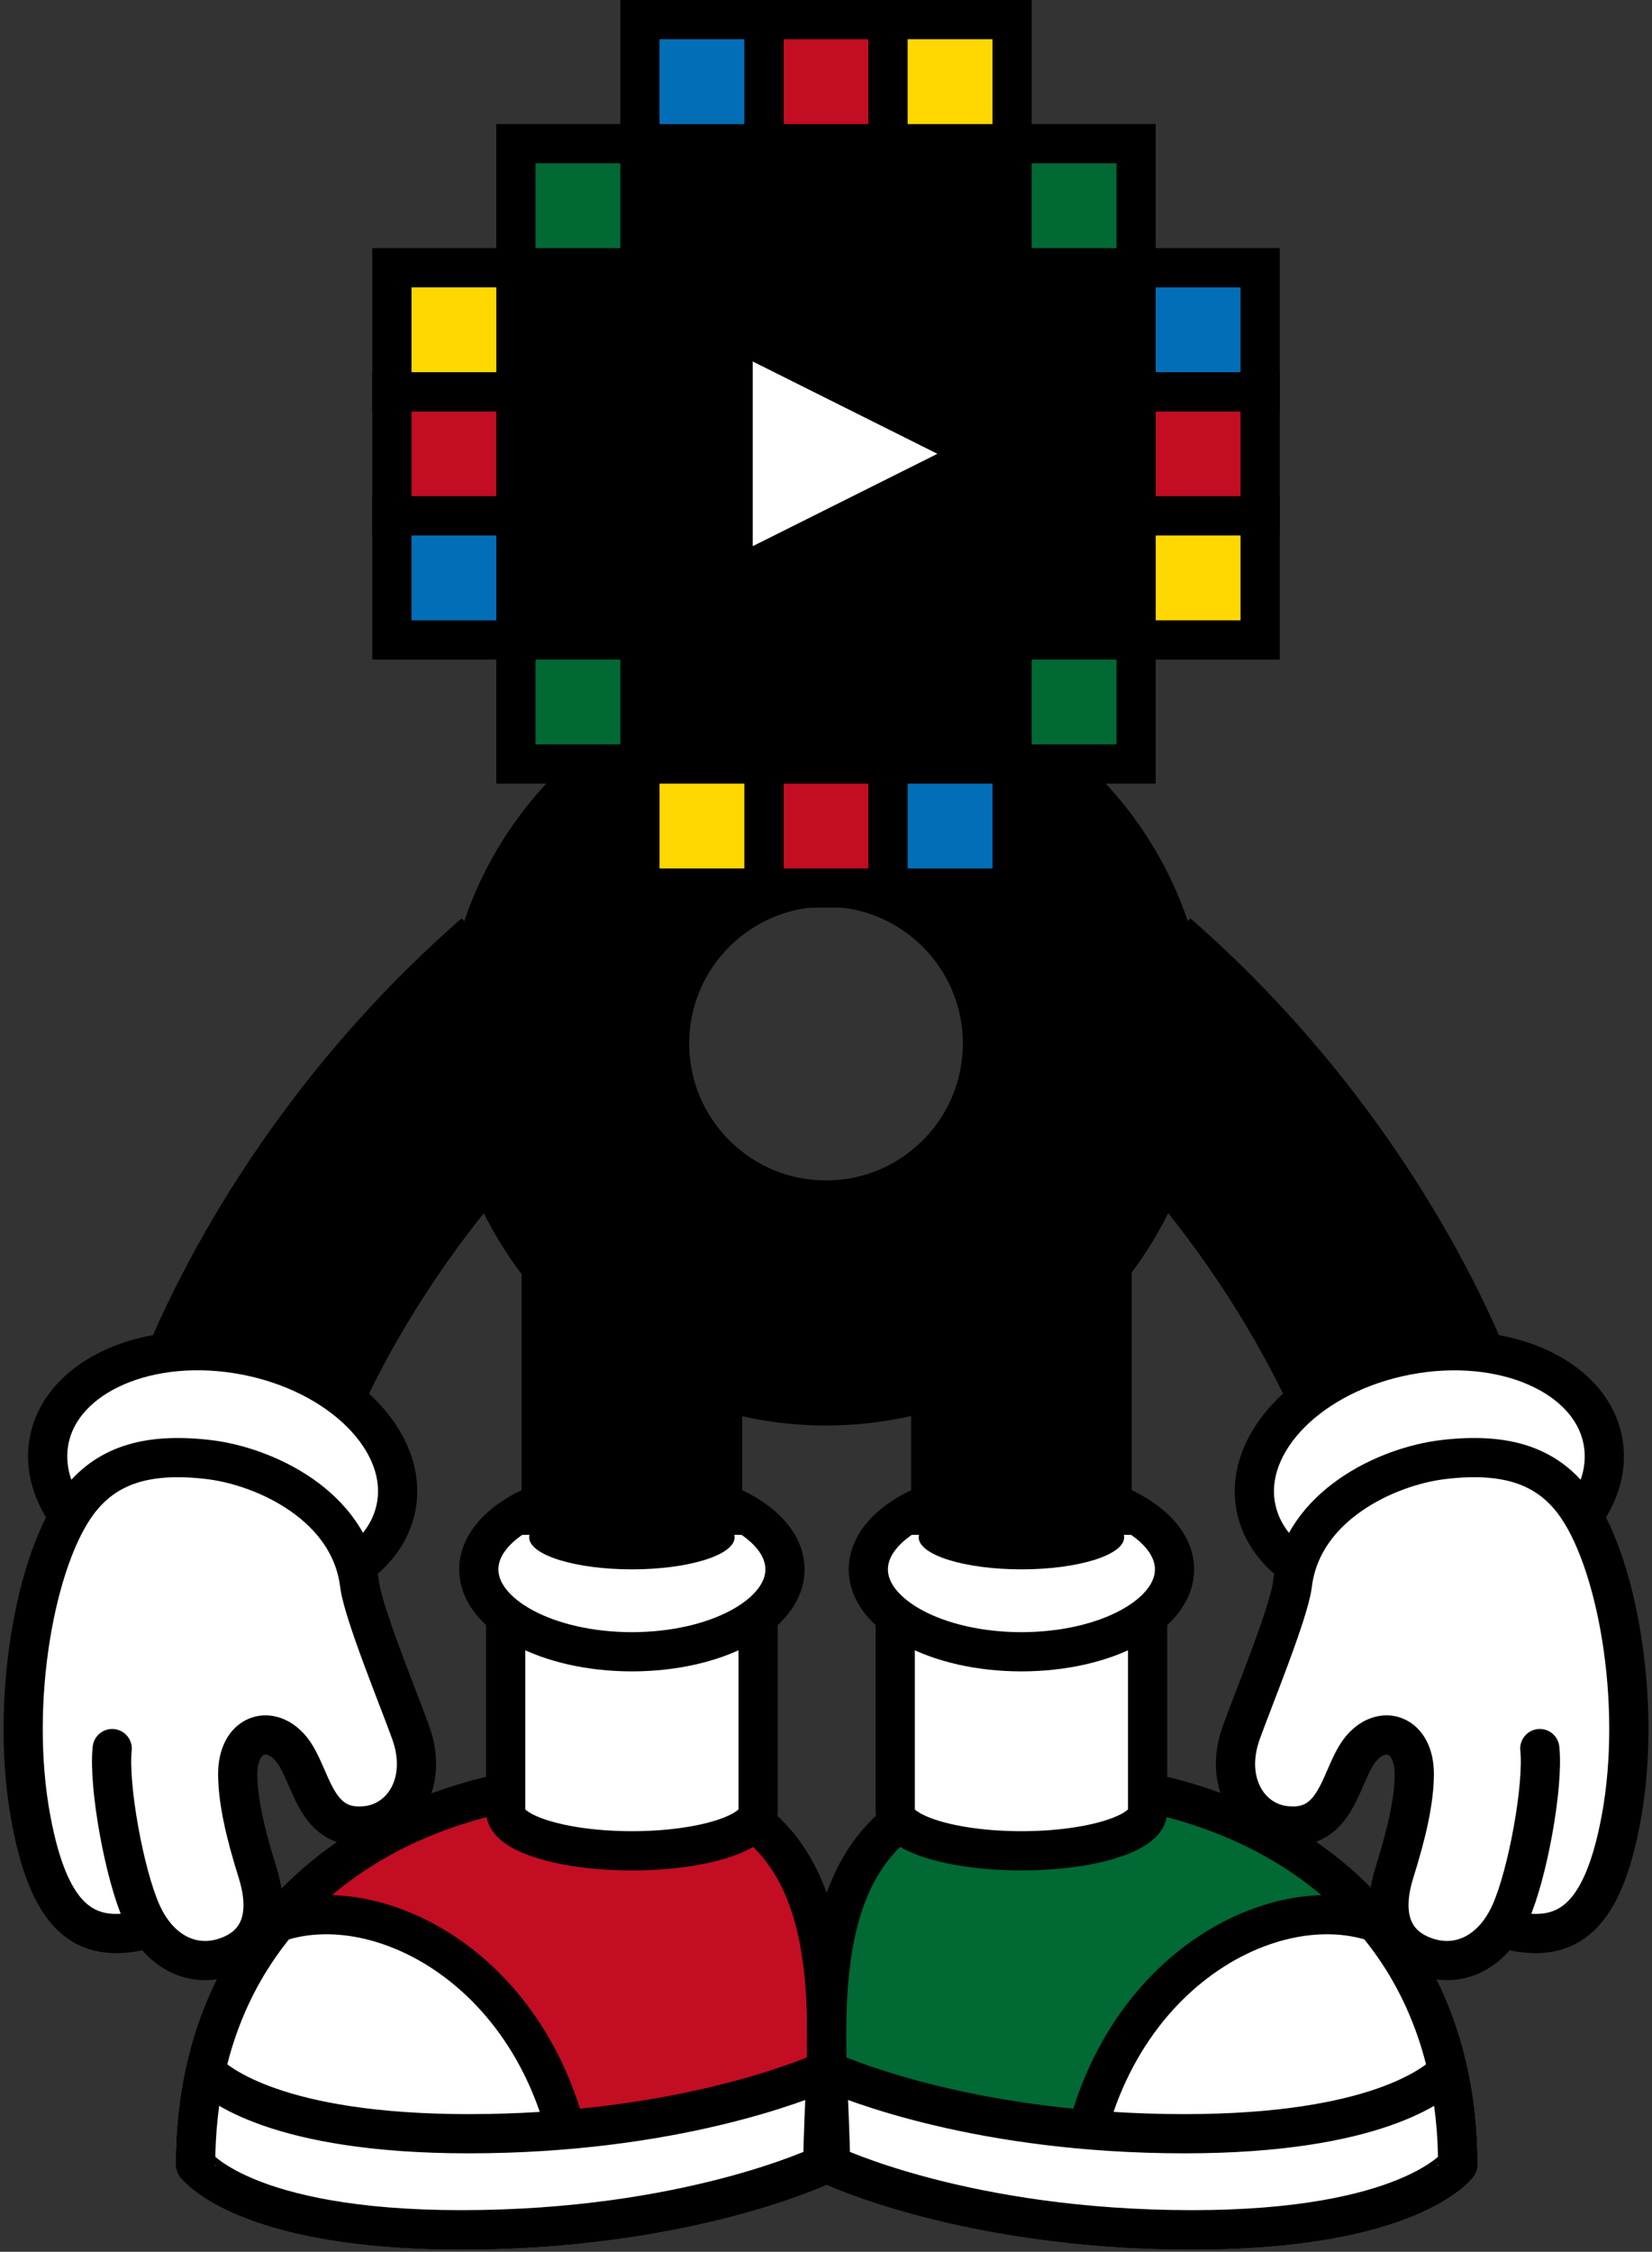 <svg width="284" height="387" viewBox="0 0 284 387" fill="none" xmlns="http://www.w3.org/2000/svg">
<rect x="0" y="0" width="284" height="387" fill="#333333" stroke="none"/>
<g clip-path="url(#clip0_3818_74643)">
<path d="M142.004 223.93C166.624 223.93 186.583 203.971 186.583 179.351C186.583 154.731 166.624 134.772 142.004 134.772C117.384 134.772 97.425 154.731 97.425 179.351C97.425 203.971 117.384 223.93 142.004 223.93Z" stroke="black" stroke-width="42.127" stroke-miterlimit="10"/>
<path d="M105.337 306.214C68.585 306.214 33.645 327.572 33.645 372.05C33.645 372.041 41.877 383.214 79.285 383.214C118.329 383.214 141.473 372.05 141.473 372.05C141.473 348.695 149.949 306.214 105.337 306.214Z" fill="#C30D23" stroke="black" stroke-width="6.74" stroke-miterlimit="10"/>
<path d="M99.523 382.186C98.445 342.115 67.229 323.739 47.707 330.395C39.004 340.826 33.645 354.66 33.645 372.058C33.645 372.05 41.877 383.222 79.285 383.222C86.607 383.222 93.364 382.826 99.523 382.194V382.186Z" fill="white" stroke="black" stroke-width="6.74" stroke-linejoin="round"/>
<path d="M80.566 366.708C47.665 366.708 37.335 358.072 35.322 355.991C34.226 360.962 33.636 366.312 33.636 372.05C33.636 372.042 41.868 383.214 79.277 383.214C118.32 383.214 141.465 372.05 141.465 372.05C141.465 367.281 141.819 361.721 141.995 355.882C137.892 357.693 115.691 366.708 80.558 366.708H80.566Z" fill="white" stroke="black" stroke-width="6.74" stroke-linejoin="round"/>
<path d="M130.327 276.48C130.327 272.747 120.612 269.723 108.631 269.723C96.65 269.723 86.936 272.747 86.936 276.48V311.327C86.936 315.06 96.65 318.084 108.631 318.084C120.612 318.084 130.327 315.06 130.327 311.327V276.48Z" fill="white" stroke="black" stroke-width="6.74" stroke-linejoin="round"/>
<path d="M108.631 283.878C123.168 283.878 134.952 277.537 134.952 269.715C134.952 261.893 123.168 255.552 108.631 255.552C94.095 255.552 82.31 261.893 82.31 269.715C82.31 277.537 94.095 283.878 108.631 283.878Z" fill="white" stroke="black" stroke-width="6.74" stroke-linejoin="round"/>
<path d="M108.631 213.449V263.783" stroke="black" stroke-width="37.914" stroke-miterlimit="10"/>
<path d="M108.631 269.714C118.384 269.714 126.291 267.251 126.291 264.213C126.291 261.174 118.384 258.711 108.631 258.711C98.878 258.711 90.971 261.174 90.971 264.213C90.971 267.251 98.878 269.714 108.631 269.714Z" fill="black"/>
<path d="M178.89 306.214C215.642 306.214 250.582 327.572 250.582 372.05C250.582 372.041 242.351 383.214 204.942 383.214C165.899 383.214 142.754 372.05 142.754 372.05C142.754 348.695 134.278 306.214 178.89 306.214Z" fill="#006934" stroke="black" stroke-width="6.74" stroke-miterlimit="10"/>
<path d="M184.704 382.186C185.782 342.115 216.998 323.739 236.52 330.395C245.223 340.826 250.582 354.66 250.582 372.058C250.582 372.05 242.35 383.222 204.942 383.222C197.62 383.222 190.863 382.826 184.704 382.194V382.186Z" fill="white" stroke="black" stroke-width="6.74" stroke-linejoin="round"/>
<path d="M203.661 366.708C236.562 366.708 246.892 358.072 248.905 355.991C250.001 360.962 250.59 366.312 250.59 372.05C250.59 372.042 242.359 383.214 204.95 383.214C165.907 383.214 142.762 372.05 142.762 372.05C142.762 367.281 142.408 361.721 142.231 355.882C146.335 357.693 168.536 366.708 203.669 366.708H203.661Z" fill="white" stroke="black" stroke-width="6.74" stroke-linejoin="round"/>
<path d="M153.901 276.48C153.901 272.747 163.615 269.723 175.596 269.723C187.577 269.723 197.291 272.747 197.291 276.48C197.291 278.03 197.291 309.777 197.291 311.327C197.291 315.06 187.577 318.084 175.596 318.084C163.615 318.084 153.901 315.06 153.901 311.327C153.901 309.777 153.901 278.03 153.901 276.48Z" fill="white" stroke="black" stroke-width="6.74" stroke-linejoin="round"/>
<path d="M175.596 283.878C190.133 283.878 201.917 277.537 201.917 269.715C201.917 261.893 190.133 255.552 175.596 255.552C161.059 255.552 149.275 261.893 149.275 269.715C149.275 277.537 161.059 283.878 175.596 283.878Z" fill="white" stroke="black" stroke-width="6.74" stroke-linejoin="round"/>
<path d="M175.596 213.449V263.783" stroke="black" stroke-width="37.914" stroke-miterlimit="10"/>
<path d="M175.596 269.714C185.349 269.714 193.256 267.251 193.256 264.213C193.256 261.174 185.349 258.711 175.596 258.711C165.843 258.711 157.936 261.174 157.936 264.213C157.936 267.251 165.843 269.714 175.596 269.714Z" fill="black"/>
<path d="M40.798 244.321C40.798 244.321 53.495 205.589 91.847 172.09Z" fill="white"/>
<path d="M40.798 244.321C40.798 244.321 53.495 205.589 91.847 172.09" stroke="black" stroke-width="37.914" stroke-miterlimit="10"/>
<path d="M68.1 258.984C70.25 247.736 58.639 236.066 42.167 232.918C25.695 229.77 10.599 236.336 8.449 247.584C6.3 258.832 17.91 270.502 34.382 273.65C50.854 276.799 65.95 270.232 68.1 258.984Z" fill="white" stroke="black" stroke-width="6.74" stroke-linecap="round"/>
<path d="M25.692 331.448C15.312 334.245 8.689 330.757 5.319 312.566C1.587 292.438 6.086 267.844 13.5 258.088C18.1 252.038 24.916 249.545 35.853 250.842C45.508 251.979 60.151 258.737 61.82 272.31C62.418 277.18 68.568 292.076 70.616 297.797C73.607 306.146 69.386 312.937 63.201 313.738C53.858 314.942 53.672 304.857 49.99 300.501C46.359 296.204 40.849 297.974 40.866 304.916C40.883 309.449 42.138 315.001 44.236 321.666C46.292 328.187 45.323 333.664 39.619 336.04C33.628 338.542 27.503 335.804 24.335 328.735C21.395 322.18 18.606 306.938 19.288 300.518" fill="white"/>
<path d="M25.692 331.448C15.312 334.245 8.689 330.757 5.319 312.566C1.587 292.438 6.086 267.844 13.5 258.088C18.1 252.038 24.916 249.545 35.853 250.842C45.508 251.979 60.151 258.737 61.82 272.31C62.418 277.18 68.568 292.076 70.616 297.797C73.607 306.146 69.386 312.937 63.201 313.738C53.858 314.942 53.672 304.857 49.99 300.501C46.359 296.204 40.849 297.974 40.866 304.916C40.883 309.449 42.138 315.001 44.236 321.666C46.292 328.187 45.323 333.664 39.619 336.04C33.628 338.542 27.503 335.804 24.335 328.735C21.395 322.18 18.606 306.938 19.288 300.518" stroke="black" stroke-width="6.74" stroke-linecap="round"/>
<path d="M243.201 244.32C243.201 244.32 230.504 205.588 192.152 172.089Z" fill="white"/>
<path d="M243.201 244.32C243.201 244.32 230.504 205.588 192.152 172.089" stroke="black" stroke-width="37.914" stroke-miterlimit="10"/>
<path d="M249.616 273.661C266.088 270.513 277.699 258.843 275.549 247.595C273.399 236.347 258.303 229.78 241.831 232.929C225.359 236.077 213.749 247.747 215.898 258.995C218.048 270.243 233.144 276.809 249.616 273.661Z" fill="white" stroke="black" stroke-width="6.74" stroke-linecap="round"/>
<path d="M258.308 331.447C268.688 334.244 275.311 330.756 278.681 312.565C282.413 292.437 277.914 267.844 270.5 258.087C265.9 252.037 259.083 249.544 248.147 250.841C238.492 251.978 223.848 258.736 222.18 272.309C221.582 277.179 215.432 292.075 213.384 297.796C210.393 306.145 214.614 312.936 220.798 313.737C230.142 314.941 230.328 304.856 234.01 300.5C237.641 296.203 243.151 297.973 243.134 304.915C243.117 309.448 241.862 315 239.764 321.665C237.708 328.186 238.677 333.663 244.381 336.039C250.372 338.541 256.497 335.803 259.665 328.734C262.605 322.179 265.394 306.937 264.712 300.517" fill="white"/>
<path d="M258.308 331.447C268.688 334.244 275.311 330.756 278.681 312.565C282.413 292.437 277.914 267.844 270.5 258.087C265.9 252.037 259.083 249.544 248.147 250.841C238.492 251.978 223.848 258.736 222.18 272.309C221.582 277.179 215.432 292.075 213.384 297.796C210.393 306.145 214.614 312.936 220.798 313.737C230.142 314.941 230.328 304.856 234.01 300.5C237.641 296.203 243.151 297.973 243.134 304.915C243.117 309.448 241.862 315 239.764 321.665C237.708 328.186 238.677 333.663 244.381 336.039C250.372 338.541 256.497 335.803 259.665 328.734C262.605 322.179 265.394 306.937 264.712 300.517" stroke="black" stroke-width="6.74" stroke-linecap="round"/>
<path d="M110.013 24.695V46.012H88.689V109.986H110.013V131.302H173.987V109.986H195.312V46.012H173.987V24.695H110.013Z" fill="black"/>
<path d="M110.013 109.984H88.689V131.309H110.013V109.984Z" fill="#006934" stroke="black" stroke-width="6.74" stroke-miterlimit="10"/>
<path d="M152.663 131.303H131.338V152.627H152.663V131.303Z" fill="#C30D23" stroke="black" stroke-width="6.74" stroke-miterlimit="10"/>
<path d="M173.987 131.303H152.663V152.627H173.987V131.303Z" fill="#036EB8" stroke="black" stroke-width="6.74" stroke-miterlimit="10"/>
<path d="M131.338 131.303H110.013V152.627H131.338V131.303Z" fill="#FED800" stroke="black" stroke-width="6.74" stroke-miterlimit="10"/>
<path d="M195.312 109.984H173.987V131.309H195.312V109.984Z" fill="#006934" stroke="black" stroke-width="6.74" stroke-miterlimit="10"/>
<path d="M88.697 67.337H67.373V88.662H88.697V67.337Z" fill="#C30D23" stroke="black" stroke-width="6.74" stroke-miterlimit="10"/>
<path d="M88.697 88.662H67.372V109.987H88.697V88.662Z" fill="#036EB8" stroke="black" stroke-width="6.74" stroke-miterlimit="10"/>
<path d="M88.697 46.013H67.372V67.337H88.697V46.013Z" fill="#FED800" stroke="black" stroke-width="6.74" stroke-miterlimit="10"/>
<path d="M216.637 67.337H195.312V88.662H216.637V67.337Z" fill="#C30D23" stroke="black" stroke-width="6.74" stroke-miterlimit="10"/>
<path d="M216.637 88.662H195.312V109.987H216.637V88.662Z" fill="#FED800" stroke="black" stroke-width="6.74" stroke-miterlimit="10"/>
<path d="M216.637 46.013H195.312V67.337H216.637V46.013Z" fill="#036EB8" stroke="black" stroke-width="6.74" stroke-miterlimit="10"/>
<path d="M110.014 24.694H88.689V46.019H110.014V24.694Z" fill="#006934" stroke="black" stroke-width="6.74" stroke-miterlimit="10"/>
<path d="M152.663 3.371H131.338V24.696H152.663V3.371Z" fill="#C30D23" stroke="black" stroke-width="6.74" stroke-miterlimit="10"/>
<path d="M131.338 3.371H110.013V24.696H131.338V3.371Z" fill="#036EB8" stroke="black" stroke-width="6.74" stroke-miterlimit="10"/>
<path d="M195.312 24.694H173.987V46.019H195.312V24.694Z" fill="#006934" stroke="black" stroke-width="6.74" stroke-miterlimit="10"/>
<path d="M173.987 3.371H152.663V24.696H173.987V3.371Z" fill="#FED800" stroke="black" stroke-width="6.74" stroke-miterlimit="10"/>
<path d="M126.038 56.677V99.318L168.688 77.993L126.038 56.677Z" fill="white" stroke="black" stroke-width="6.74" stroke-miterlimit="10"/>
</g>
<defs>
<clipPath id="clip0_3818_74643">
<rect width="282.765" height="386.591" fill="white" transform="translate(0.618)"/>
</clipPath>
</defs>
</svg>
